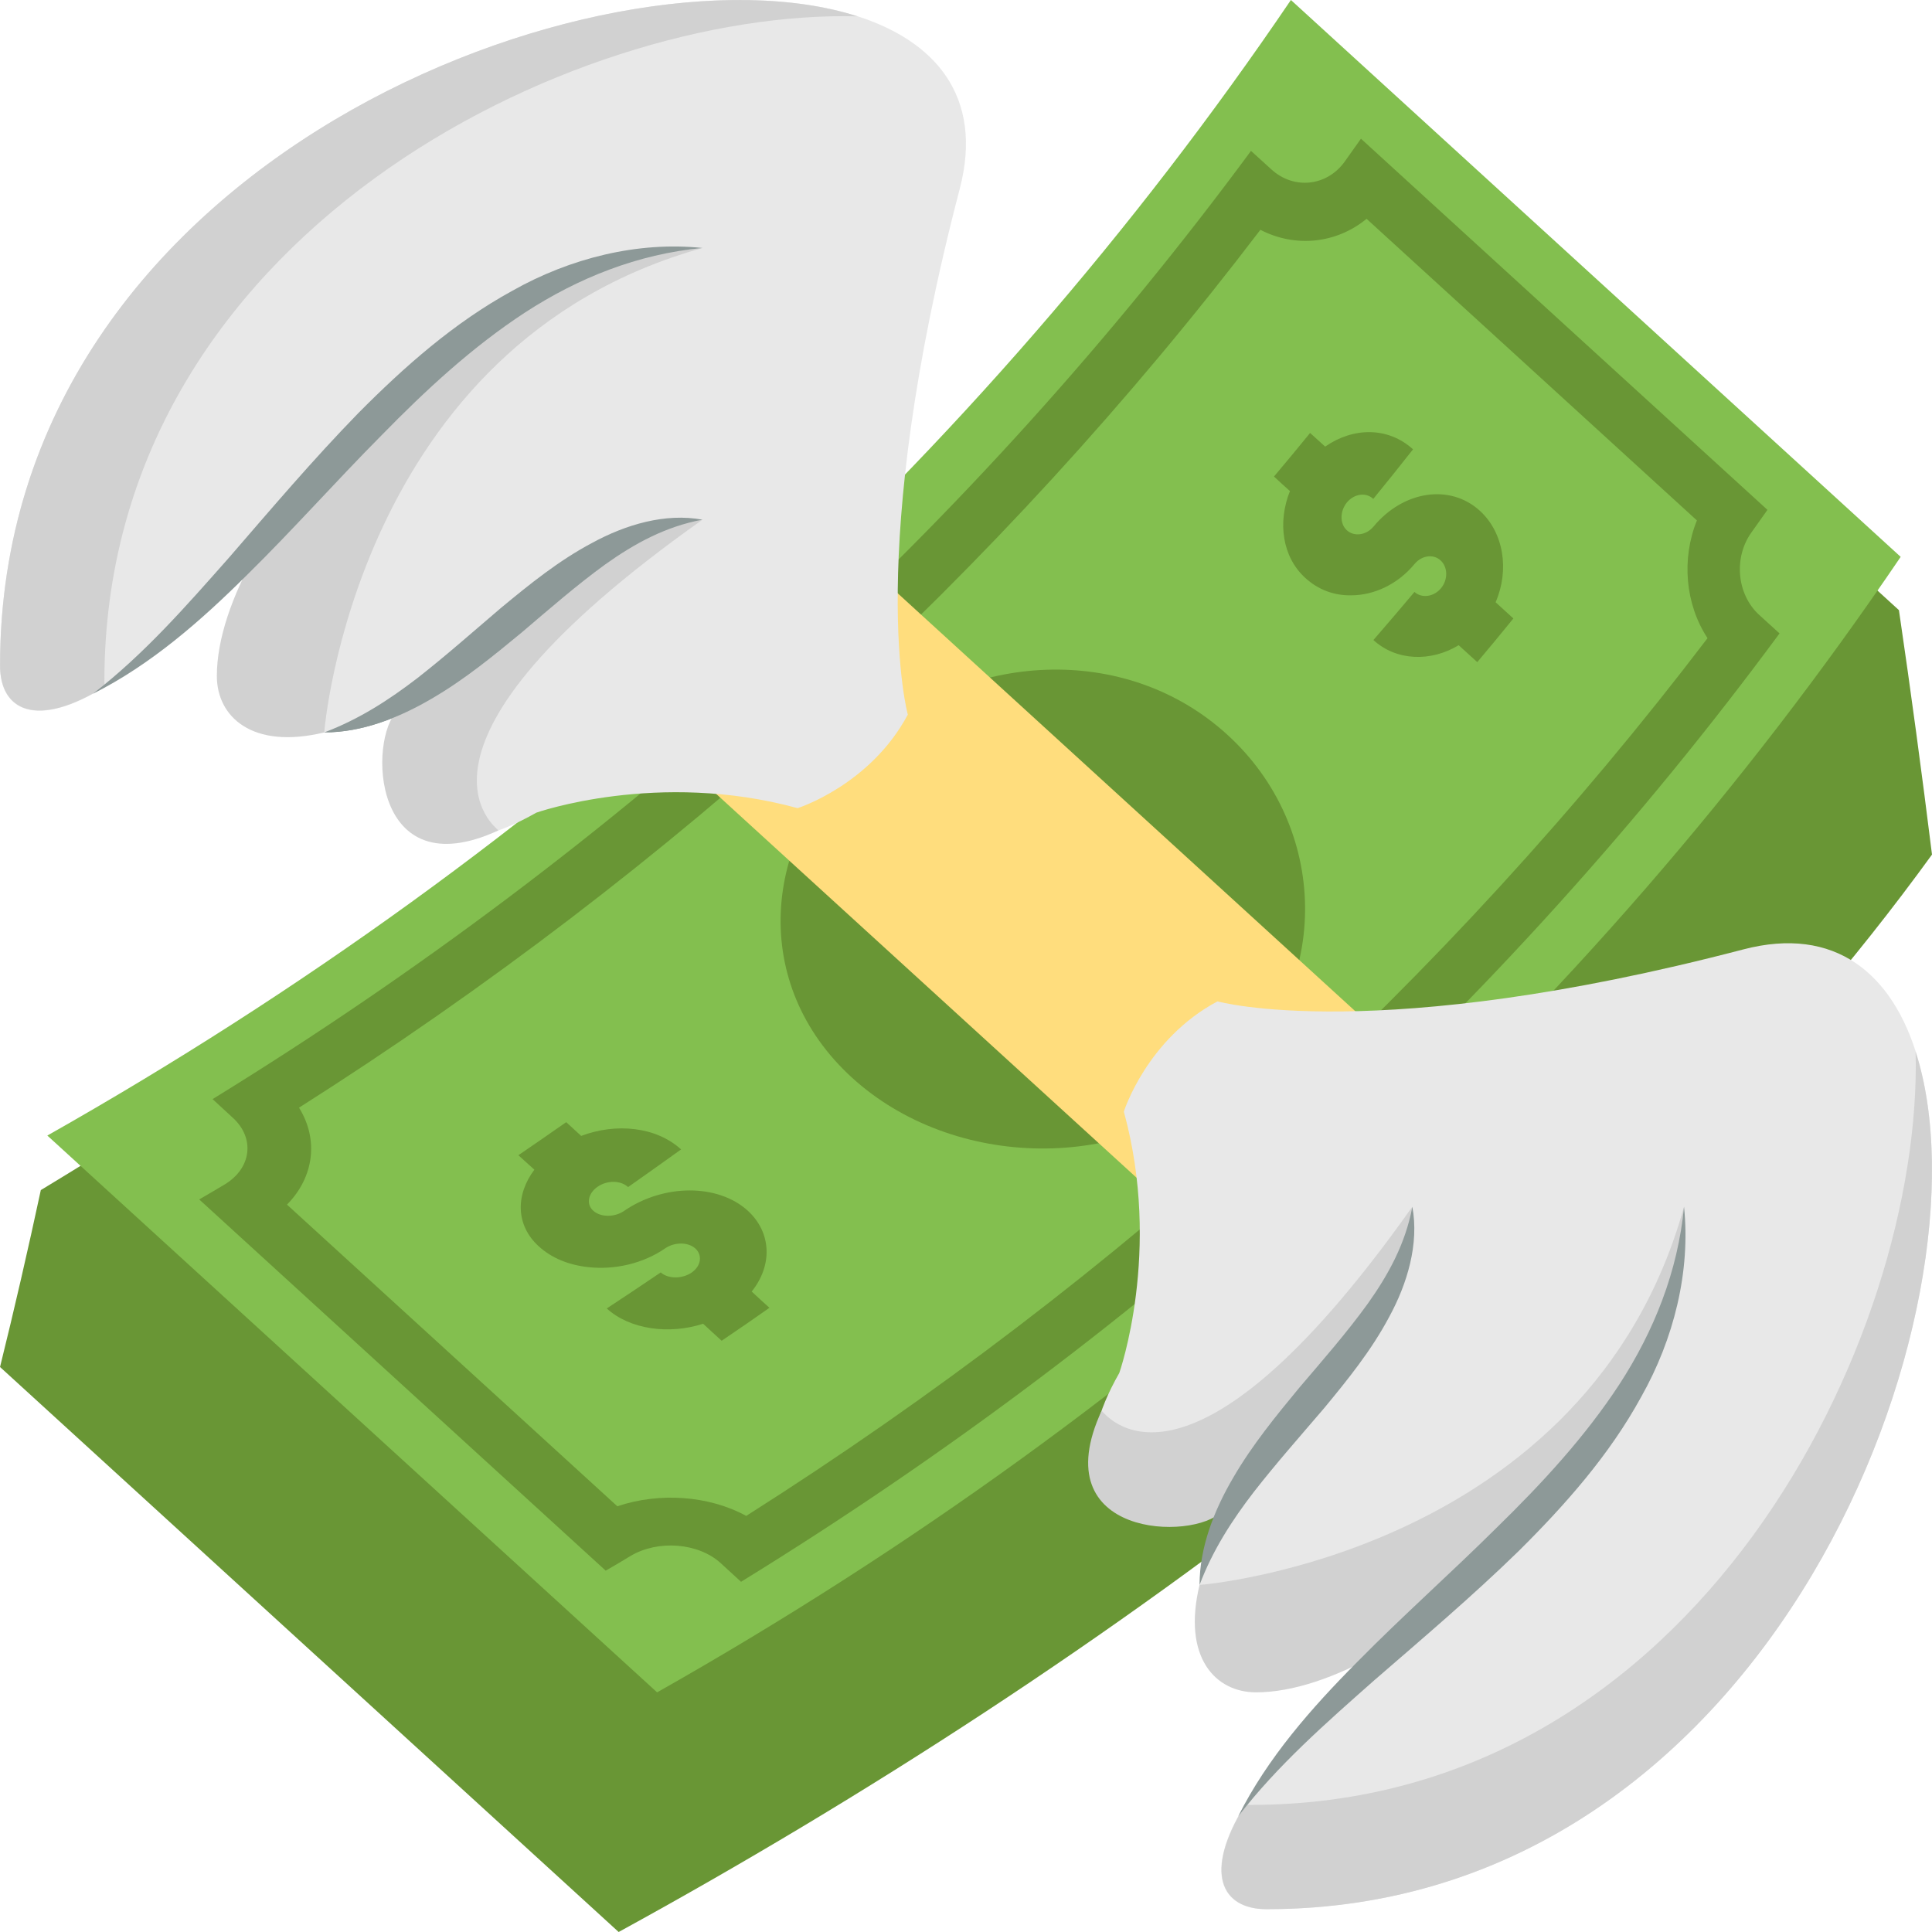 <svg xmlns="http://www.w3.org/2000/svg" xmlns:xlink="http://www.w3.org/1999/xlink" width="70px" height="70px" viewBox="0 0 70 70"><title>Group 2</title><g id="Home" stroke="none" stroke-width="1" fill="none" fill-rule="evenodd"><g id="Home-/-1920" transform="translate(-140, -179)"><g id="Group-8" transform="translate(-5, 0)"><g id="Group-46" transform="translate(136, 179)"><g id="Group-2" transform="translate(9, 0)"><path d="M68.802,22.107 C61.58,15.513 54.358,8.919 47.134,2.321 C36.558,18.438 18.585,32.784 1.479,43.119 C1.013,45.288 0.521,47.428 0.001,49.529 C7.473,56.355 14.944,63.174 22.415,70 C40.067,60.341 58.682,46.585 70,30.963 C69.636,28.036 69.24,25.083 68.802,22.107" id="Fill-4" fill="#699635"></path><path d="M23.808,61.317 C16.445,54.591 9.08,47.869 1.715,41.143 C20.011,30.804 35.449,16.706 46.772,0 C54.137,6.724 61.5,13.448 68.865,20.176 C57.542,36.878 42.104,50.978 23.808,61.317" id="Fill-6" fill="#83BF4F"></path><path d="M21.946,56.908 C17.038,52.424 12.127,47.942 7.218,43.458 C7.522,43.283 7.821,43.103 8.124,42.925 C9.114,42.338 9.248,41.242 8.438,40.501 C8.193,40.276 7.946,40.048 7.702,39.823 C22.542,30.695 35.329,19.021 45.326,5.467 C45.573,5.69 45.82,5.915 46.065,6.138 C46.877,6.881 48.08,6.754 48.725,5.85 C48.92,5.577 49.115,5.3 49.31,5.025 C54.216,9.509 59.127,13.991 64.038,18.473 C63.843,18.748 63.648,19.023 63.453,19.298 C62.808,20.204 62.925,21.536 63.739,22.279 C63.986,22.504 64.233,22.727 64.476,22.95 C54.479,36.504 41.691,48.178 26.849,57.311 C26.602,57.086 26.357,56.863 26.112,56.635 C25.302,55.896 23.842,55.784 22.85,56.373 C22.549,56.557 22.25,56.733 21.946,56.908 M10.398,43.646 C14.389,47.288 18.379,50.934 22.367,54.575 C23.892,54.062 25.683,54.185 27.037,54.924 C40.623,46.307 52.425,35.527 61.867,23.122 C61.055,21.885 60.919,20.249 61.482,18.856 C57.492,15.215 53.502,11.571 49.514,7.928 C48.413,8.833 46.921,8.978 45.666,8.326 C36.222,20.732 24.42,31.511 10.834,40.133 C11.547,41.279 11.386,42.643 10.398,43.646" id="Fill-8" fill="#699635"></path><path d="M21.057,41.156 C22.326,40.677 23.778,40.823 24.677,41.646 C24.04,42.105 23.398,42.558 22.757,43.01 C22.482,42.759 21.995,42.759 21.65,43 C21.308,43.236 21.23,43.628 21.492,43.864 C21.756,44.109 22.266,44.111 22.61,43.875 C24.033,42.893 26.007,42.878 27.096,43.868 C27.96,44.663 27.993,45.85 27.235,46.795 C27.447,46.994 27.662,47.189 27.878,47.384 C27.304,47.789 26.728,48.186 26.147,48.578 C25.92,48.374 25.699,48.168 25.476,47.962 C24.235,48.363 22.818,48.168 21.984,47.408 C22.64,46.979 23.292,46.539 23.94,46.102 C24.204,46.34 24.713,46.344 25.058,46.108 C25.402,45.872 25.459,45.478 25.194,45.235 C24.93,44.997 24.44,44.997 24.098,45.231 C23.29,45.79 22.253,46.015 21.319,45.911 C20.617,45.837 19.989,45.586 19.521,45.157 C18.68,44.395 18.678,43.288 19.361,42.38 C19.166,42.207 18.975,42.029 18.782,41.856 C19.363,41.457 19.941,41.061 20.515,40.658 C20.695,40.827 20.877,40.989 21.057,41.156" id="Fill-10" fill="#699635"></path><path d="M48.013,16.181 C49.031,15.474 50.294,15.459 51.197,16.28 C50.723,16.882 50.242,17.482 49.757,18.076 C49.486,17.825 49.066,17.89 48.803,18.202 C48.546,18.516 48.537,18.973 48.799,19.213 C49.063,19.454 49.505,19.393 49.765,19.079 C50.838,17.784 52.529,17.515 53.619,18.507 C54.483,19.298 54.696,20.649 54.189,21.821 C54.403,22.016 54.618,22.211 54.832,22.408 C54.403,22.939 53.966,23.466 53.524,23.99 C53.301,23.786 53.075,23.58 52.85,23.377 C51.845,23.988 50.593,23.951 49.761,23.19 C50.259,22.614 50.757,22.034 51.249,21.447 C51.511,21.687 51.953,21.626 52.211,21.312 C52.471,20.998 52.458,20.543 52.194,20.303 C51.931,20.062 51.509,20.123 51.249,20.437 C50.638,21.176 49.778,21.568 48.957,21.57 C48.342,21.581 47.764,21.371 47.296,20.942 C46.453,20.177 46.286,18.919 46.737,17.792 C46.542,17.621 46.351,17.443 46.159,17.266 C46.598,16.744 47.038,16.217 47.467,15.687 C47.649,15.849 47.831,16.016 48.013,16.181" id="Fill-12" fill="#699635"></path><path d="M44.534,39.1 C40.778,42.537 34.524,42.381 30.867,39.043 C27.202,35.696 27.521,30.43 31.275,26.993 C35.042,23.566 40.806,23.273 44.471,26.622 C48.128,29.958 48.297,35.668 44.534,39.1" id="Fill-14" fill="#699635"></path><path d="M23.149,26.209 L45.244,46.381 C47.753,44.256 50.177,42.04 52.51,39.748 L30.419,19.572 C28.084,21.866 25.662,24.08 23.149,26.209" id="Fill-16" fill="#FFDD7D"></path><path d="M45.318,55.25 C47.809,53.364 50.235,51.408 52.585,49.393 L52.585,39.673 C50.252,41.967 47.828,44.188 45.318,46.317 L45.318,55.25 Z" id="Fill-18" fill="#DBB471"></path><path d="M11.749,26.537 C13.016,26.058 14.101,25.354 15.13,24.563 C16.153,23.762 17.134,22.893 18.15,22.027 C19.177,21.178 20.236,20.315 21.462,19.666 C22.662,19.011 24.101,18.578 25.45,18.829 C24.114,19.076 22.987,19.698 21.941,20.441 C20.897,21.195 19.913,22.057 18.899,22.919 C17.875,23.764 16.824,24.628 15.635,25.317 C14.461,26.006 13.116,26.537 11.749,26.537" id="Fill-20" fill="#8D9998"></path><path d="M44.111,36.282 C44.111,36.282 49.851,37.881 63.16,34.4 C76.467,30.912 70.172,69.174 45.887,69.174 C43.255,69.174 43.132,65.782 50.538,59.718 C50.538,59.718 40.041,62.194 44.594,54.407 C44.594,54.407 37.157,55.722 40.554,49.745 C40.554,49.745 42.109,45.339 40.719,40.276 C40.719,40.274 41.55,37.645 44.111,36.282" id="Fill-22" fill="#E8E8E8"></path><path d="M69.406,38.103 C69.679,48.408 61.499,65.395 45.314,65.395 C45.246,65.395 45.188,65.382 45.125,65.378 C43.589,67.847 44.252,69.173 45.896,69.173 C64.289,69.173 72.352,47.238 69.406,38.103" id="Fill-24" fill="#D1D1D1"></path><path d="M61.015,43.723 C57.517,56.287 43.527,57.428 43.462,57.424 C42.828,60.054 44.041,61.317 45.51,61.317 C50.758,61.317 60.261,52.834 61.015,43.723" id="Fill-26" fill="#D1D1D1"></path><path d="M51.171,43.723 C42.883,55.435 39.978,51.12 39.913,51.116 C37.784,55.728 43.258,55.838 44.259,54.768 C47.04,51.79 51.366,45.737 51.171,43.723" id="Fill-28" fill="#D1D1D1"></path><path d="M44.862,65.81 C46.3,63.949 48.048,62.424 49.79,60.882 C51.549,59.357 53.338,57.842 55.03,56.192 C56.704,54.53 58.31,52.724 59.466,50.607 C60.645,48.517 61.26,46.067 61.015,43.721 C60.794,46.071 59.919,48.235 58.682,50.144 C57.437,52.052 55.871,53.746 54.216,55.362 C52.574,56.993 50.821,58.544 49.17,60.221 C47.518,61.884 45.919,63.698 44.862,65.81" id="Fill-30" fill="#8D9998"></path><path d="M43.462,57.425 C43.941,56.158 44.645,55.073 45.438,54.044 C46.237,53.021 47.106,52.038 47.973,51.024 C48.822,49.997 49.684,48.936 50.334,47.712 C50.988,46.51 51.421,45.073 51.172,43.724 C50.923,45.06 50.303,46.185 49.558,47.233 C48.804,48.277 47.942,49.261 47.08,50.274 C46.235,51.299 45.371,52.35 44.682,53.539 C43.993,54.711 43.462,56.058 43.462,57.425" id="Fill-32" fill="#8D9998"></path><path d="M32.892,25.891 C32.892,25.891 31.293,20.148 34.774,6.839 C38.262,-6.466 0,-0.171 0,24.114 C0,26.746 3.394,26.868 9.458,19.463 C9.458,19.463 6.982,29.961 14.767,25.405 C14.767,25.405 13.452,32.842 19.431,29.445 C19.431,29.445 23.835,27.892 28.899,29.281 C28.899,29.281 31.529,28.449 32.892,25.891" id="Fill-34" fill="#E8E8E8"></path><path d="M31.071,0.593 C20.767,0.318 3.782,8.502 3.782,24.688 C3.782,24.755 3.792,24.814 3.797,24.876 C1.325,26.412 0.002,25.749 0.002,24.105 C0.002,5.712 21.934,-2.351 31.071,0.593" id="Fill-36" fill="#D1D1D1"></path><path d="M25.451,8.986 C12.889,12.484 11.745,26.474 11.749,26.537 C9.12,27.171 7.857,25.958 7.857,24.492 C7.857,19.241 16.339,9.738 25.451,8.986" id="Fill-38" fill="#D1D1D1"></path><path d="M25.451,18.83 C13.738,27.116 18.053,30.023 18.057,30.088 C13.445,32.217 13.335,26.743 14.407,25.742 C17.384,22.959 23.436,18.635 25.451,18.83" id="Fill-40" fill="#D1D1D1"></path><path d="M3.364,25.138 C5.225,23.702 6.75,21.952 8.292,20.21 C9.817,18.449 11.332,16.662 12.982,14.968 C14.644,13.293 16.45,11.69 18.567,10.533 C20.655,9.355 23.107,8.738 25.453,8.985 C23.103,9.203 20.939,10.079 19.03,11.318 C17.122,12.563 15.428,14.129 13.812,15.784 C12.181,17.426 10.63,19.179 8.953,20.829 C7.289,22.482 5.476,24.079 3.364,25.138" id="Fill-42" fill="#8D9998"></path><path d="M11.749,26.537 C13.016,26.058 14.101,25.354 15.13,24.563 C16.153,23.762 17.134,22.893 18.15,22.027 C19.177,21.178 20.236,20.315 21.462,19.666 C22.664,19.011 24.101,18.578 25.45,18.829 C24.114,19.076 22.987,19.698 21.941,20.441 C20.899,21.195 19.913,22.057 18.899,22.919 C17.875,23.764 16.824,24.628 15.635,25.317 C14.461,26.006 13.116,26.537 11.749,26.537" id="Fill-44" fill="#8D9998"></path></g></g></g></g></g></svg>